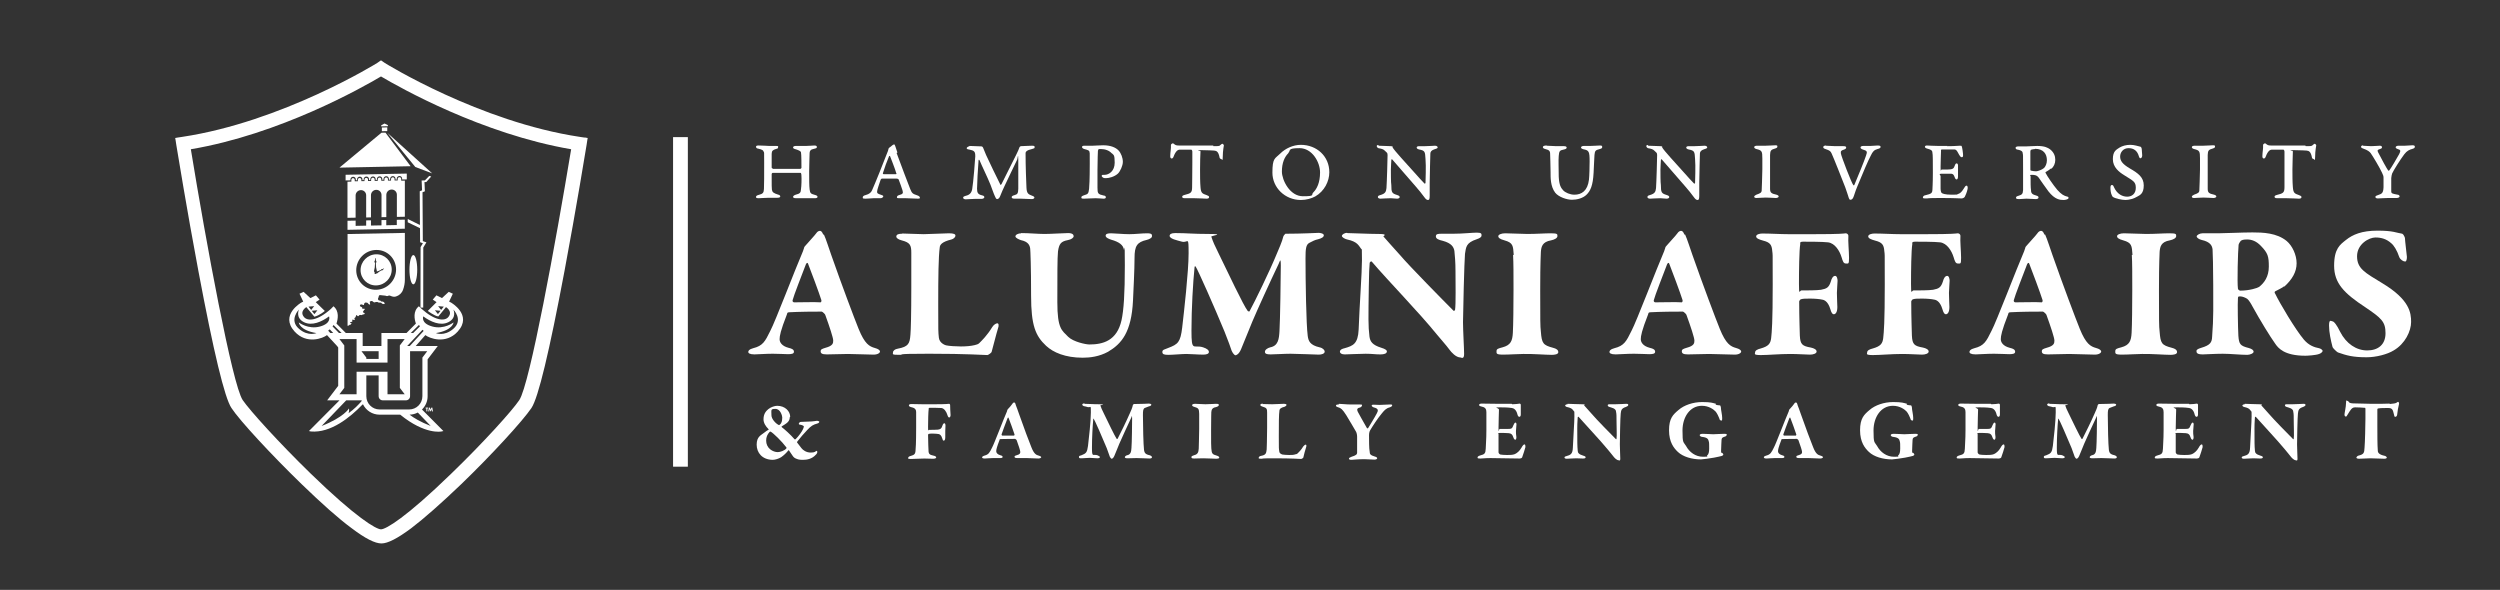 <svg xmlns="http://www.w3.org/2000/svg" id="Layer_17" data-name="Layer 17" viewBox="0 0 1133.32 267.39"><rect x="0" y="0" width="1133.32" height="267.39" fill="#333333" stroke="none"/><defs><style>      .cls-1 {        fill: #fff;      }    </style></defs><g><path class="cls-1" d="M264.92,62.36l-2-.3c-45.4-6.8-88.2-33.3-88.6-33.6l-1-.7-.6-.4-.6.4-1,.7c-.4.3-43.3,26.8-88.6,33.6l-2,.3-1.1.2.2,1.1.3,2c.5,2.9,4.8,29.5,10,57.1,6.9,36.7,11.9,57.6,15,62.2,3.8,5.8,18.1,21.2,31.8,34.5,9.1,8.8,16.7,15.6,22.7,20,6.2,4.7,10.6,6.9,13.5,6.9s7.3-2.3,13.5-6.9c5.9-4.5,13.5-11.2,22.7-20,13.7-13.2,27.9-28.7,31.8-34.5,3.1-4.6,8.1-25.5,15-62.2,5.3-28.2,9.8-55.9,10-57.1l.3-2,.2-1.1-1.1-.2h-.4,0ZM258.92,67.66c-7,42.3-18.8,106.7-23.5,113.7-3.2,4.8-16.4,19.4-30.9,33.4-20.5,19.9-29.6,25.2-31.8,25.2s-11.3-5.3-31.8-25.2c-14.5-14.1-27.7-28.7-30.9-33.4-4.7-7-16.6-71.4-23.5-113.7,40.3-6.8,77.6-27.9,86.2-33,8.6,5.1,45.9,26.1,86.2,33h0Z"></path><rect class="cls-1" x="305.12" y="62.16" width="6.7" height="149.4"></rect><g><path class="cls-1" d="M350.42,76.56h12.4c.1,0,.5-.3.5-.5,0-1,0-6.1-.2-6.9,0-.7-1.3-1.1-2.1-1.4-1.3-.3-1.5-.6-1.5-.9s.3-.7,1.2-.7h4.6c1.4,0,3.1-.2,3.9-.2s1.1.3,1.1.7-.3.6-1.3.8c-1.6.3-1.9.9-2,1.8,0,1.4-.2,4.9-.2,8.5s0,6.6.2,8.1c.2,1.9.7,2,2.4,2.5.9.2,1.2.6,1.2.9s-.4.6-1.1.6h-8.6c-1.1,0-1.4-.3-1.4-.6s.3-.7,1.2-1c2-.5,2.3-.9,2.4-2.6.2-1.2.3-4.4.2-5.9,0-1.4-.4-1.4-.4-1.4h-12.6c-.3,0-.5.4-.5.5,0,5.2,0,6.5.1,7.1.2,1.2.7,1.6,2.9,2.3.5,0,.9.5.9.8s-.3.6-1.3.6h-3.9c-1.7,0-3.5.2-4.6.2s-1.2-.2-1.2-.6.4-.7,1.2-.9c2-.5,2.3-1,2.4-2.7s.1-6.5.1-12,0-4.3-.2-4.8c-.2-.7-.5-1-2.6-1.5-.4,0-.9-.3-.9-.8s.5-.6,1.2-.6c2.2,0,3.6.2,4.7.2h3.1c1.4,0,1,.2,1,.7s-.5.6-1,.7c-1.3.4-1.9.8-1.9,2.2v6.2c0,.2.3.5.6.5h0v.1Z"></path><path class="cls-1" d="M406.42,69.26c2,5.6,5.3,14,6.2,16.4.8,2,1.1,2.2,3.2,2.9.9.3,1.2.7,1.2,1.1s-.4.4-.9.4c-2.1,0-3.5-.2-5.4-.2h-3c-1.3,0-1.1-.2-1.1-.5s.2-.7.9-.9c1.8-.5,2-.8,1.6-2.2-.3-1.1-1.3-3.7-1.7-4.8,0-.2-.5-.5-1-.5h-6.6c-.2,0-.5.3-.6.5-.5,1.6-1.6,4.5-1.6,5.3s0,1,1.9,1.6c.5.2.9.3.9.6s-.4.9-1.3.9h-3.2c-1.1,0-2,.2-3.5.2s-1.3-.2-1.3-.6.3-.8,1.2-1c1.9-.5,2.6-1.3,3-2.2,1.2-2.6,5.3-12.8,7.2-17.8.1-.3.2-.8.3-1.1,0,0,.2-.4.3-.4.4-.3,1-.7,1.4-1.1.2-.2.7-.4.8-.4.4,0,.6,1.1,1.5,3.7l-.4.2h0v-.1ZM406.32,78.56c-.5-1.9-2.6-7.1-2.8-7.7-.1-.3-.4-.2-.5,0-.9,2.1-2,5.1-2.8,7.7,0,.2,0,.3.3.4h5.7c.1,0,.2-.2.2-.4h-.1Z"></path><path class="cls-1" d="M439.52,66.16c1,0,5.1.2,5.4.2s.6.3.7.5c.2.6.6,1.5,1.4,3.4.9,2,5.4,11.4,6.5,13.5,0,.2.3,0,.5-.3.3-.5,5.8-11.5,6.7-13.4.8-1.7,1.2-2.5,1.4-3.2,0-.2.5-.6.7-.6.7,0,3.8-.2,5-.2s1.2.2,1.2.7-.2.5-1.2.8c-2.3.5-2.9,1.2-2.9,1.9,0,6.3.3,12.9.4,15.5.1,2.8.9,3.1,2.4,3.7.9.3,1.2.6,1.2.9s-.4.7-1.1.7-4.1-.2-5.2-.2h-2.8c-.9,0-1.2-.3-1.2-.7s.5-.7,1.3-.9c1.4-.4,1.6-.8,1.7-2.9v-13.2c0-3.7-.4,0-.5,0-.8,1.5-5,10.5-5.6,11.7-.5,1-1.7,3.7-2.1,4.8-.3.9-.9,1.4-1.4,1.4s-.7-.7-1-1.3c-.5-1-1.6-4.2-2-5.2-1.4-3.5-3.9-8.5-5-11.2,0,0-.3-.3-.4,0-.3,3.4-.7,11.1-.7,13s.5,2.6,2.3,3c.9.2,1,.5,1,.9s-.7.7-1.2.7h-3c-1.1,0-3.7.2-4.2.2s-1.2-.2-1.2-.7.3-.6,1.2-.9c1.8-.4,2.6-1.4,2.9-3,.5-2.7,1.4-14,1.4-14.9,0-2.2-.4-2.6-2.9-3.1-.6,0-1-.3-1-.6s.7-.8,1.1-.8l.2-.2h0Z"></path><path class="cls-1" d="M504.02,69.56c-1.1-1.3-3-2-5-2s-.9,0-1,.3c-.1,0-.3.3-.3.5,0,.8-.2,3.4-.2,8.7v8c0,2.7.2,3,2.9,3.6.5,0,.9.3.9.8s-.6.6-1,.6c-1.2,0-2-.2-3.6-.2s-4,.2-5.3.2-1.2-.2-1.2-.6.3-.6,1.1-.9c2.1-.6,2.1-.9,2.4-3,.1-.9.3-4.3.3-11.2s0-4.4-.1-5.3c0-.9-.9-1.1-2.4-1.5-.6-.2-1-.5-1-.9s.3-.6,1-.6h3.8c1.3,0,2.9-.2,4.8-.2,3.4,0,5.7,1,7,2.4,1.1,1.2,1.9,3.3,1.9,5.1s-1.2,4.3-2.2,5.3c-1.6,1.5-4.1,2.1-5.4,2.1s-.9,0-1.4-.3c-.2,0-.6-.5-.6-.7,0-.3.3-.5.4-.5h.9c2,0,4.6-1.7,4.6-5.5s-.5-3.4-1.3-4.3h0v.1Z"></path><path class="cls-1" d="M550.02,66.26c2.2,0,2.9,0,3.2-.5.4-.3.7-.6.9-.6s.7.5.7.7-.5,2.5-.5,5.1-.4,1.1-.8,1.1-.7-.5-.7-.9c-.5-2.4-1.3-2.8-2.4-2.9-.6,0-2.4-.2-5.7-.2s-.5.3-.5.5c-.1,1-.2,5.7-.2,8.2s0,5.9.2,8.1c.2,2.8.9,2.9,2.8,3.6.7.3,1.1.4,1.1.9s-.4.7-1.2.7-3.2-.2-5.5-.2h-4.3c-1,0-1.2-.3-1.2-.7s.4-.6,1.1-.8c2.7-.7,3.4-.9,3.4-3.5s.1-4.8.1-11v-5.1c0-.5-.3-.9-.4-.9h-5.5c-.5,0-1.6.5-2.5,2.9-.2.7-.6,1.1-.9,1.1-.6,0-.8-.5-.7-1.5,0-1.2.4-2.9.3-4.7,0-.3.7-.7.8-.7s.3,0,.6.3c.6.5,1,.7,2.1.7h15.7v.2h0v.1Z"></path><path class="cls-1" d="M602.62,78.06c0,4.1-2.2,8.6-6.4,11-1.7.9-4,1.6-6.5,1.6-7.2,0-12.9-5.6-12.9-12.4s1.2-6.3,3.5-8.6c2.4-2.4,5.9-4,9.4-4,7.2,0,12.9,5.2,12.9,12.4h0ZM584.02,69.46c-1.7,1.7-2.9,4.4-2.9,8.3s3.6,11.2,9.5,11.2,3.5-.6,4.8-1.8c1.5-1.5,3-4.3,3-9s-3.6-11-9.3-11-3.9,1.1-5.1,2.2h0v.1Z"></path><path class="cls-1" d="M624.82,66.06c1.5,0,4.5.2,5.7.2s.7.5.8.6c.4.7,1.9,2.5,3.7,4.5,2.1,2.2,9.3,10.5,10.8,11.9,0,0,.3,0,.4-.3,0-.8.3-7.8,0-10.9-.2-3.3-.2-3.8-2.9-4.3-.9-.2-1.1-.6-1.1-.9s.3-.6,1.2-.6h2.7c1.6,0,3.6-.2,4.4-.2s1.2.4,1.2.7,0,.5-1.4.9c-1.3.4-1.9,1.1-1.9,1.9,0,1.2-.3,9.4-.3,13.2v6c0,1.7-.3,1.9-.8,1.9s-1-.4-1.5-1.1c-1-1.4-3-3.9-4.1-5.1-1.5-1.7-8.9-10.3-10.6-12.2-.2-.2-.4,0-.4.4,0,.9-.2,2.5-.2,4.2s0,6,.2,7c0,3.4.3,3.8,2.5,4.5.9.3,1.3.5,1.3,1s-.7.7-1.2.7c-1.1,0-1.9-.2-2.8-.2-1.8,0-4.2.2-4.7.2s-1.2-.2-1.2-.7.3-.7,1-.9c2.5-.7,2.7-1.6,2.9-3.2.2-2.6.5-13.7.5-14.9s-.3-1.1-1.3-2.1c-.5-.6-1.7-.9-2.4-1-.6,0-1.2-.5-1.2-1s.3-.5.8-.5v.3h-.1Z"></path><path class="cls-1" d="M701.22,66.06c1.2,0,3.1.2,4.3.2h3.5c.9,0,1.2.3,1.2.7s-.6.7-1.2.8c-2,.4-2.2.7-2.4,2.9-.2,2.1,0,5.8,0,9.5.2,3.8,1,5,2,6.1s3.2,2,5.1,2c3.3,0,6-1.8,6.6-6.8.2-1.7.3-6,.3-8.3,0-4.5-.3-5-2.8-5.5-.8-.2-1.1-.5-1.1-.8s.4-.7,1.2-.7h2.9c1.5,0,3.6-.2,4.5-.2s1,.2,1,.7-.3.7-1.1.9c-2,.5-2.2.8-2.4,2.7,0,.5-.3,5.1-.4,8.1-.3,5.7-1.4,8.2-3.3,10-1.6,1.5-4.2,2.2-6.5,2.2s-6-1.2-7.6-3.2c-2.2-2.9-2.1-6.9-2.1-9.3,0-3.7-.2-6.7-.2-8.3s-.8-1.8-2.2-2.2c-.8-.2-1.1-.5-1.1-.9s.6-.7,1.6-.7h.2v.1Z"></path><path class="cls-1" d="M747.02,66.06c1.5,0,4.5.2,5.7.2s.7.5.8.6c.4.7,1.9,2.5,3.7,4.5,2.1,2.2,9.3,10.5,10.8,11.9,0,0,.3,0,.4-.3,0-.8.3-7.8,0-10.9-.2-3.3-.2-3.8-2.9-4.3-.9-.2-1.1-.6-1.1-.9s.3-.6,1.2-.6h2.7c1.6,0,3.6-.2,4.4-.2s1.2.4,1.2.7,0,.5-1.4.9c-1.3.4-1.9,1.1-1.9,1.9,0,1.2-.3,9.4-.3,13.2v6c0,1.7-.3,1.9-.8,1.9s-1-.4-1.5-1.1c-1-1.4-3-3.9-4.1-5.1-1.5-1.7-8.9-10.3-10.6-12.2-.2-.2-.4,0-.4.4,0,.9-.2,2.5-.2,4.2s0,6,.2,7c0,3.4.3,3.8,2.5,4.5.9.3,1.3.5,1.3,1s-.7.7-1.2.7c-1.1,0-1.9-.2-2.8-.2-1.8,0-4.2.2-4.7.2s-1.2-.2-1.2-.7.3-.7,1-.9c2.5-.7,2.7-1.6,2.9-3.2.2-2.6.5-13.7.5-14.9s-.3-1.1-1.3-2.1c-.5-.6-1.7-.9-2.4-1-.6,0-1.2-.5-1.2-1s.3-.5.8-.5v.3h-.1Z"></path><path class="cls-1" d="M798.92,71.86c0-3.3-.2-3.7-2.7-4.3-.7-.2-1-.5-1-.9s.7-.6,1.2-.6h3.9c1.7,0,3.4-.2,4.5-.2s.9.3.9.7-.5.6-.8.7c-2.2.6-2.4,1-2.5,3v15.3c0,1.8.6,2.2,2.9,2.7.7.2,1,.5,1,.8,0,.5-.8.7-1.3.7s-3.2-.2-4.5-.2-3.6.2-4.3.2-1-.3-1-.6.5-.7,1-.9c2-.7,2.3-1,2.4-1.8,0-.8.3-6.5.3-9.7v-5.3.3h0v.1Z"></path><path class="cls-1" d="M827.72,66.06c1.3,0,2.8.2,4.3.2h3.7c1.1,0,1.2.3,1.2.7s-.5.7-1.1.9c-1,.3-1.5.6-1.3,1.7.2,1.4,4.8,13.3,5.6,14.3.2.2.3.3.5,0,1.5-3.6,4.5-10.8,5.3-13.3.7-1.9.5-2.2-1.5-2.8-.7-.2-1-.6-1-.9,0-.5.6-.7,1.3-.7h3.1c1.4,0,2.2-.2,3.4-.2s1.3.3,1.3.7-.5.7-1.4.9c-1.5.4-2.2,1.2-3,2.9-1.2,2.2-3.7,8.1-6.2,14.2-.9,2.1-1.5,4.4-1.8,4.9-.2.5-.7,1-1.2,1s-.6-.3-.8-.8c-.2-.6-.9-2.9-1.6-4.8-.8-2.1-5.5-14-6.2-15.4-.5-1-.7-1.3-2.8-2-.7-.2-1-.5-1-.9s.6-.7,1.2-.7h0v.1Z"></path><path class="cls-1" d="M882.92,66.26c3.4,0,4.6-.2,5.5-.2s.7,0,.9.3c.2.4.6,3.1.6,4s-.3.9-.7.9-.8-.5-1.7-2.2c-.5-1.1-1.2-1.3-1.4-1.3h-5.8c-.6,0-.4.5-.4.7,0,1.1-.2,4.6-.2,7.3s.2,1.1.5,1.1h2.5c2.6,0,3-.5,3.4-1.7.3-.8.5-1.1.9-1.1s.7.5.6,1.5v4.5c0,1-.4,1.3-.6,1.3s-.7-.2-.9-1c-.4-1.1-.7-1.5-1.5-1.6h-4.4c-1.7,0-.5.7-.5,1v5.7c0,1.1.3,1.9.5,2,.3.3,1.5.8,4.5.8s2.1,0,2.9-.3c1-.3,1.7-1,2.5-2.3.6-1,.9-1.5,1.4-1.5s.6,1,.4,1.7c-.2,1.1-1,3-1.2,3.3-.2.5-1.1.8-1.3.8-1.6,0-2.7-.2-9.7-.2s-5,.2-6.6.2-1.4-.2-1.4-.5c0-.5.5-.9,1.3-1,2.5-.6,2.9-.9,3-2.4,0-1,.2-2.4.2-7.7s0-8.4-.2-9.1c0-1.2-.9-1.5-2.4-1.9-.7-.2-1-.5-1-.8,0-.5.5-.6,1-.6s2.6.2,5.2.2h4v.2h.1v-.1Z"></path><path class="cls-1" d="M929.82,76.36c-.3.3-2,1.4-2.4,1.6-.2,0-.2.4,0,.6.5,1.1,3.4,5.4,5.2,7.5,1.9,2.1,3,2.7,4.6,3.1.4,0,.5.3.5.6,0,.7-1.8.9-2.2.9-1.7,0-4-.2-6.9-3.9-1.4-1.8-3.6-5.1-4.4-6.2-.9-1.2-1.9-1.3-3.2-1.3s-.5.3-.5.6c0,3.1,0,5.1.2,6.4,0,1.4.6,1.9,2.4,2.4.7.2,1,.4,1,.9s-.7.7-1.2.7c-1,0-3-.2-4.3-.2s-1.9.2-3.3.2-1.4-.3-1.4-.7.4-.6,1.1-.8c1.5-.5,2-.7,2.1-2.6v-9.6c0-6.9,0-6.3-.2-7.2,0-.8-.7-1.2-2.1-1.5-.7,0-1.1-.4-1.1-.8,0-.6.7-.7,1.5-.7h3.4c1.5,0,3.1-.2,4.9-.2,3.4,0,4.8.8,5.8,1.5,1.8,1.4,2.4,3.1,2.4,4.8s-.7,3.1-1.8,4.1v-.2h-.1ZM922.52,67.56c-.5,0-1.4.2-1.7.3-.2,0-.4.4-.4.8v8.2c0,.2,0,.4.3.5.9.2,1.6.3,2.3.3s2.7-.7,3.6-1.5c.6-.6,1.3-1.9,1.3-3.5,0-2.8-1.5-5.2-5.4-5.2h0v.1Z"></path><path class="cls-1" d="M970.42,66.56c.2,0,.5.7.5,1.1s.2,2.2.2,2.8-.3,1.3-.8,1.3-.5-.6-.7-.9c-.7-2.5-2.3-3.7-4.7-3.7s-3.8,1.9-3.8,3.8,1,3.4,4.4,5.4c3.8,2.2,6.3,4,6.3,7.7s-1.7,4.4-3,5.1c-1.4.9-3.7,1.5-5.3,1.5s-4.8-.7-5.7-1.4c-.2-.2-.3-.3-.5-.8-.5-1-.6-2.5-.6-3.4s.3-1.2.7-1.2.7.4.9,1c1.5,3.3,4,4.3,6,4.3s3.9-1.2,3.9-4-1.1-3.1-5.2-5.7c-2.3-1.4-5.2-3.6-5.2-7.3s1.6-4.3,3.1-5.3c1.2-.7,2.9-1.2,4.8-1.2s3.4.6,4.8.9h-.1Z"></path><path class="cls-1" d="M997.32,71.86c0-3.3-.2-3.7-2.7-4.3-.7-.2-1-.5-1-.9s.7-.6,1.2-.6h3.9c1.7,0,3.4-.2,4.5-.2s.9.3.9.7-.5.6-.8.7c-2.2.6-2.4,1-2.5,3v15.3c0,1.8.6,2.2,2.9,2.7.7.2,1,.5,1,.8,0,.5-.8.7-1.3.7s-3.2-.2-4.5-.2-3.6.2-4.3.2-1-.3-1-.6.5-.7,1-.9c2-.7,2.3-1,2.4-1.8,0-.8.3-6.5.3-9.7v-5.3.3h0v.1Z"></path><path class="cls-1" d="M1045.22,66.26c2.2,0,2.9,0,3.2-.5.4-.3.7-.6.9-.6s.7.5.7.7-.5,2.5-.5,5.1-.4,1.1-.8,1.1-.7-.5-.7-.9c-.5-2.4-1.3-2.8-2.4-2.9-.6,0-2.4-.2-5.7-.2s-.5.3-.5.5c0,1-.2,5.7-.2,8.2s0,5.9.2,8.1c.2,2.8.9,2.9,2.8,3.6.7.3,1.1.4,1.1.9s-.4.7-1.2.7-3.2-.2-5.5-.2h-4.3c-1,0-1.2-.3-1.2-.7s.4-.6,1.1-.8c2.7-.7,3.4-.9,3.4-3.5v-16.1c0-.5-.3-.9-.4-.9h-5.5c-.5,0-1.6.5-2.5,2.9-.2.7-.6,1.1-.9,1.1-.6,0-.8-.5-.7-1.5,0-1.2.4-2.9.3-4.7,0-.3.7-.7.8-.7s.3,0,.6.3c.6.5,1,.7,2.1.7h15.7v.2h.1v.1Z"></path><path class="cls-1" d="M1071.02,66.06c.8,0,2.7.2,3.9.2s3.3-.2,3.9-.2,1,.2,1,.7-.3.6-1.2.9c-1,.3-.9.7-.5,1.5,1.3,2.6,4.1,7.7,4.5,8.1.2.2.3.2.5,0,.3-.2,3.9-6.2,4.5-7.4.7-1.5.8-1.9-.7-2.3-.6-.2-.9-.5-.9-.8s.4-.7,1.3-.7h2.9c1.1,0,2.4-.2,3.4-.2s1.1.3,1.1.7-.3.7-1,.9c-1.5.4-2.6.9-3.8,2.5-1.7,2.2-5,7.5-5.5,8.7-.2.5-.3,1.3-.4,2.1v5.8c0,1.2.3,1.2,2.9,1.7.6,0,.9.5.9.8s-.5.7-1.3.7h-3.9c-1.5,0-4,.2-4.7.2s-1.1-.3-1.1-.7.7-.7,1.4-.9c1.5-.5,2.2-.8,2.3-3.5v-4.3c0-.8-.2-1.2-.7-2.3-1-2.2-4.1-7.4-5.1-8.8-.5-.7-1.4-1.4-3.4-2.1-.9-.3-1-.6-1-.8,0-.5.6-.7,1.1-.7l-.4.2h0Z"></path><path class="cls-1" d="M373.52,106.36c.9,1.9,2.4,6.7,3.3,9.2,4.8,13.7,10.5,28.8,12.4,33.5,2.8,6.9,4.9,8,7.4,8.7,1.5.4,2.3,1,2.3,1.6s-1,1.4-2.9,1.4-9.4-.3-11.6-.3-7.4.2-9.6.2-2.8-.5-2.8-1.4.6-1.1,2.2-1.6c3.4-.9,3.5-2.1,3.5-3.3s-1.6-6.1-3.6-11.6c0-.3-1.3-1.5-1.6-1.5-11.3,0-13.8.3-14.8.3s-.8.6-1,1c-2.9,7.4-3.3,9.8-3.3,11.2s1,3.1,4,3.9c1.8.4,2.5.9,2.5,1.8s-1,1.1-2.7,1.1-3.7-.2-6.9-.2-7,.3-8.3.3c-2.2,0-2.8-.6-2.8-1.1s.3-1.2,2.2-1.7c4.4-1.1,5.4-3,7.8-7.9,2.2-4.1,11.3-28,14.8-36.1,0,0,.4-1.1.5-1.5,0-.3.3-.7.7-1.1,1-1.2,4.2-4.6,4.8-5.5.5-.8,1.2-1.1,1.6-1.1s.9,0,1.6,1.7h.3ZM372.42,136.26c-1.2-3.8-4.7-13.1-6.1-16.7-.2-.7-.8-.3-1,.3-1.6,4.2-5.6,14.4-6,16.2-.2.6.3,1,.7,1,3.3,0,9.3-.2,12,0,0,0,.5-.3.3-.8h.1Z"></path><path class="cls-1" d="M409.02,105.86c2.3,0,7.2.3,9.7.3s9.4-.4,11.5-.4,2.9.4,2.9,1c0,1-1.1,1.6-1.8,1.8-4.5,1.1-5.2,2.5-5.3,3.5-.6,4.5-.7,13.3-.7,26s0,12.1.3,15.1c.3,2.5,3.1,3.4,3.3,3.4,1.3.3,4.4.5,6.7.5s4.6-.2,6.2-.6c.8-.2,1.7-.4,2.2-1,1.1-1.1,3.5-3.4,5.8-7.2.6-1,1.7-1.7,2.3-1.7s.8,1,.3,2.3c-.8,2.5-2.3,8.7-2.9,10.7,0,.3-1.5,1.4-1.9,1.4-1.5,0-9.1-.6-26.5-.6s-10.2.5-13.6.5-2.7-.3-2.7-1.1.9-1.5,2.2-1.7c4.8-.9,5.4-2.3,5.7-6.3.2-2.2.4-9.1.4-21.4v-15.7c0-3.5-.5-4.7-4.4-5.7-1.6-.4-2.4-1.1-2.4-1.7,0-1,1.1-1.3,2.6-1.3h0l.1-.1Z"></path><path class="cls-1" d="M462.92,105.66c3.6,0,7.5.4,10.6.4s8.8-.4,10.7-.4,2.5.7,2.5,1.4-1,1.5-2.7,1.8c-3.1.6-3.9,1.7-4.4,5.1-.3,2.9-.3,10.8-.3,23s2.1,12.8,4.9,15.7c2.3,2.3,8,3.5,9.6,3.5,6.1,0,12.5-1.6,14.6-11,1-4.6,1.5-11.9,1.5-24.9s-.3-6.1-.4-7c-.3-2.2-2.2-3.6-5.8-4.6-.9-.3-2.5-.9-2.5-1.8s1-1.1,2.5-1.1,5.4.4,8.2.4,5.7-.4,8.1-.4,2.2.7,2.2,1.4-1.2,1.3-2.4,1.6c-4.4,1-5.5,2.8-5.5,8.1s-.5,14.9-.7,19.4c-.7,14.4-5.2,19.6-11.3,23.2-4,2.2-8.2,2.7-11.5,2.7-7.9,0-13.4-2.4-16.6-5.4-4.8-4.5-6.8-9.2-6.8-22.7s-.3-20.2-.4-21.3c-.2-1.6-.9-3.2-4.2-3.9-.9-.3-2.5-1-2.5-1.7s1.1-1.4,2.7-1.4h-.1v-.1Z"></path><path class="cls-1" d="M532.92,105.66c5.3,0,7.5.4,15.2.4s.9.8,1,1.2c.7,2.2,1.6,4.2,3.4,7.8,4,8.2,11.2,23.5,13.1,25.9.2.2.7.3.8.2,2.5-4.6,9.1-18.1,12.5-26.4.6-1.4,2.4-5.5,2.8-7.4,0-.4.9-1.4,1-1.4,7.5,0,14.4-.4,15.1-.4s2.3.3,2.3,1.1-1,1.4-2.6,1.8c-1.4.3-2.4.8-3.9,1.6-1.6.8-1.8,2.7-1.8,7.1,0,9.9.3,29.9,1,35.1.3,2.3,1,4.2,5.4,5.2,1.5.3,2.3,1.3,2.3,1.9,0,1-1.4,1.4-2.7,1.4s-9.8-.4-12.8-.4-7.1.3-9,.3-2.6-.3-2.6-1.2,1.2-1.7,2.4-2c3.6-.7,4-3.7,4.2-7.4.3-4.4.6-25.4.6-29.7s-.6-1.4-1-.7c-3.6,7.5-9.8,21.1-11.9,26.1-2.2,5.3-4,9.9-5.1,12.5-1,2.4-2.2,2.8-2.6,2.8s-1.3-1.1-1.7-2.1c-.3-1-1.6-4.6-3.2-8.6-4.5-10.9-12.2-28.3-13.1-29.5-.3-.4-.5,0-.5.3-.7,6.8-1.4,18.7-1.4,28.7s.9,6.2,5.3,7.6c1.8.6,2.6,1.3,2.6,2.1s-1,1.2-2.5,1.2c-2.6,0-5.7-.3-7.7-.3s-6.2.4-8.1.4-2.8-.2-2.8-1.3,1-1.1,2.6-1.8c4.5-1.7,5.6-2.6,6.4-9.3.8-6.9,2.9-25.3,2.9-33.6s-.2-4.6-3-5.3c-1.4-.3-2.4-.7-3.5-1-.6-.2-2.1-.8-2.1-1.6s.7-1.3,2.5-1.3h.2Z"></path><path class="cls-1" d="M610.72,105.66c1.9,0,9.9.4,14.4.4s1.8,1,2,1.1c1.3,1.6,3.8,4.2,7.4,8.3,4.5,5.3,20.4,21.4,24.4,25.4.3.3.7-.3.7-.4.4-2.4.2-12.5.2-17.2s-.3-7.4-.5-9.5c-.3-1.7-1.2-3.5-5.3-4.6-1.8-.4-3.1-.9-3.1-2s.9-1.2,2.6-1.2h5.2c4.6,0,8.6-.5,10.8-.5s2.1.6,2.1,1.3-.7,1.2-2.2,1.7c-4.9,1.6-4.8,3.6-5.3,6.6-.3,3-.9,27.3-.9,31s.5,11.8.5,14.4-1.3,1.6-1.6,1.6c-2.1,0-4.2-2.4-5-3.5-1.7-2.3-3.5-4.2-5.8-7-8.1-10-21.8-24-29.4-32.9-.4-.5-1,.3-1,.5-.2,2.3-.3,4.2-.4,11-.2,14.1-.3,17.5.3,22.4.3,2.2,1.2,3.8,5.4,5.1,1.7.5,2.5,1.1,2.5,1.6,0,1-1.2,1.4-2.9,1.4-2.5,0-3.7-.3-6.7-.3s-8,.3-9.5.3-2.2-.6-2.2-1.2c0-1,1.2-1.4,2.1-1.6,3.9-1.1,6.1-2,6.4-8.5.4-11.1,1.5-25.7,1.5-31.4s0-4.8-.4-5.2c-1.1-1.4-1.6-3.2-6.3-4.2-1-.2-2.4-1-2.4-1.6s1.1-1.4,2.4-1.4h0v.1Z"></path><path class="cls-1" d="M686.22,115.56c-.3-4.2-.3-5.5-4.2-6.6-2.2-.6-2.8-1.2-2.8-1.9s1.4-1.3,3.1-1.3c2.7,0,7.3.3,10.1.3,4.2,0,7.7-.3,10.7-.3s2.9.4,2.9,1.3-1.4,1.6-2.9,1.9c-4,.7-4.4,2.9-4.6,5.2,0,1.7-.3,3.6-.3,17.4s0,16.3.3,18.8c.4,5.3,1,6.1,5.5,7.3,1.6.4,2.4,1,2.4,2s-1.8,1.2-2.9,1.2c-2.9,0-8.7-.5-13-.4-2.5,0-6,.3-9.2.3s-2.9-.6-2.9-1.6.8-1.2,2.7-1.7c3.8-1,4.5-3,4.7-6.6.2-3.5.3-12.3.3-19.6s0-12.1-.2-15.7h.3Z"></path><path class="cls-1" d="M763.92,106.36c.9,1.9,2.4,6.7,3.3,9.2,4.8,13.7,10.5,28.8,12.4,33.5,2.8,6.9,4.9,8,7.4,8.7,1.5.4,2.3,1,2.3,1.6s-1,1.4-2.9,1.4-9.4-.3-11.6-.3-7.4.2-9.6.2-2.8-.5-2.8-1.4.6-1.1,2.2-1.6c3.4-.9,3.5-2.1,3.5-3.3s-1.6-6.1-3.6-11.6c0-.3-1.3-1.5-1.6-1.5-11.3,0-13.8.3-14.8.3s-.8.6-1,1c-2.9,7.4-3.3,9.8-3.3,11.2s1,3.1,4,3.9c1.8.4,2.5.9,2.5,1.8s-1,1.1-2.7,1.1-3.7-.2-6.9-.2-7,.3-8.3.3c-2.2,0-2.8-.6-2.8-1.1s.3-1.2,2.2-1.7c4.4-1.1,5.4-3,7.8-7.9,2.2-4.1,11.3-28,14.8-36.1,0,0,.4-1.1.5-1.5,0-.3.3-.7.7-1.1,1-1.2,4.2-4.6,4.8-5.5.5-.8,1.2-1.1,1.6-1.1s.9,0,1.6,1.7h.3,0ZM762.82,136.26c-1.2-3.8-4.7-13.1-6.1-16.7-.2-.7-.8-.3-1,.3-1.6,4.2-5.6,14.4-6,16.2-.2.6.3,1,.7,1,3.3,0,9.3-.2,12,0,0,0,.5-.3.3-.8h.1Z"></path><path class="cls-1" d="M822.42,106.16c12.3,0,13.4-.3,14.3-.4.7,0,1.2.6,1.2,1.1-.2,2.5.3,7.2.3,10.1s-.3,2.5-1.4,2.5-1.4-.9-2-2.9c-.9-2.9-3-6.3-6.1-6.7-2.5-.3-9.5-.3-11.3-.3s-1.3.8-1.3,1c-.5,2.8-.6,12.4-.6,18.1s.3,3,1.1,3c2.2,0,7.1,0,8.9-.3,2.6-.5,3.6-1,4.5-3.9.3-1.3,1-2.4,1.9-2.4s1.1,1.6,1.1,2.2c0,1.1-.3,4-.3,5.5,0,2.5.2,5.4.2,6.4,0,2.7-1,3.3-1.6,3.3s-1.1-.6-1.6-2.4c-.9-3-2.4-4-3.5-4.2-1.3-.3-3.5-.5-5.6-.5s-3.2,0-4.2.3c-.3,0-.8.8-.8,1,0,7.6.3,14.5.3,15.5.2,4,1.1,4.7,5,5.4,1.4.3,2.6.9,2.6,1.8s-1.5,1.4-3,1.4-5.6-.3-8.9-.3c-4.9,0-10,.5-13.4.5s-2.6-.6-2.6-1.1c0-1,1-1.5,2.6-1.9,3.5-1,4.4-2.2,4.7-4.7.3-2.7.7-7.3.7-24.2s0-13-.2-15.2c-.2-2.9-1-4-4.2-4.8-1.8-.5-3.1-1-3.1-1.9s1.6-1.3,2.8-1.3c3.8,0,8,.3,11.8.3h11.7,0Z"></path><path class="cls-1" d="M873.22,106.16c12.3,0,13.4-.3,14.3-.4.7,0,1.2.6,1.2,1.1-.2,2.5.3,7.2.3,10.1s-.3,2.5-1.4,2.5-1.4-.9-2-2.9c-.9-2.9-3-6.3-6.1-6.7-2.5-.3-9.5-.3-11.3-.3s-1.3.8-1.3,1c-.5,2.8-.6,12.4-.6,18.1s.3,3,1.1,3c2.2,0,7.1,0,8.9-.3,2.6-.5,3.6-1,4.5-3.9.3-1.3,1-2.4,1.9-2.4s1.1,1.6,1.1,2.2c0,1.1-.3,4-.3,5.5,0,2.5.2,5.4.2,6.4,0,2.7-1,3.3-1.6,3.3s-1.1-.6-1.6-2.4c-.9-3-2.4-4-3.5-4.2-1.3-.3-3.5-.5-5.6-.5s-3.2,0-4.2.3c-.3,0-.8.8-.8,1,0,7.6.3,14.5.3,15.5.2,4,1.1,4.7,5,5.4,1.4.3,2.6.9,2.6,1.8s-1.5,1.4-3,1.4-5.6-.3-8.9-.3c-4.9,0-10,.5-13.4.5s-2.6-.6-2.6-1.1c0-1,1-1.5,2.6-1.9,3.5-1,4.4-2.2,4.7-4.7.3-2.7.7-7.3.7-24.2s0-13-.2-15.2c-.2-2.9-1-4-4.2-4.8-1.8-.5-3.1-1-3.1-1.9s1.6-1.3,2.8-1.3c3.8,0,8,.3,11.8.3h11.7,0Z"></path><path class="cls-1" d="M927.12,106.36c.9,1.9,2.4,6.7,3.3,9.2,4.8,13.7,10.5,28.8,12.4,33.5,2.8,6.9,4.9,8,7.4,8.7,1.5.4,2.3,1,2.3,1.6s-1,1.4-2.9,1.4-9.4-.3-11.6-.3-7.3.2-9.6.2-2.8-.5-2.8-1.4.6-1.1,2.2-1.6c3.4-.9,3.5-2.1,3.5-3.3s-1.6-6.1-3.6-11.6c0-.3-1.3-1.5-1.6-1.5-11.3,0-13.8.3-14.8.3s-.8.6-1,1c-2.9,7.4-3.3,9.8-3.3,11.2s1,3.1,4,3.9c1.8.4,2.5.9,2.5,1.8s-1,1.1-2.7,1.1-3.7-.2-6.9-.2-7,.3-8.3.3c-2.2,0-2.8-.6-2.8-1.1s.3-1.2,2.2-1.7c4.4-1.1,5.4-3,7.8-7.9,2.2-4.1,11.3-28,14.8-36.1,0,0,.4-1.1.5-1.5,0-.3.3-.7.7-1.1,1-1.2,4.2-4.6,4.8-5.5.5-.8,1.2-1.1,1.6-1.1s.9,0,1.6,1.7h.3,0ZM926.02,136.26c-1.2-3.8-4.7-13.1-6.1-16.7-.2-.7-.8-.3-1,.3-1.6,4.2-5.6,14.4-6,16.2-.2.6.3,1,.7,1,3.3,0,9.3-.2,12,0,0,0,.5-.3.3-.8h.1Z"></path><path class="cls-1" d="M966.72,115.56c-.3-4.2-.3-5.5-4.2-6.6-2.2-.6-2.8-1.2-2.8-1.9s1.4-1.3,3.1-1.3c2.7,0,7.3.3,10.1.3,4.2,0,7.7-.3,10.7-.3s2.9.4,2.9,1.3-1.4,1.6-2.9,1.9c-4,.7-4.4,2.9-4.6,5.2,0,1.7-.3,3.6-.3,17.4s0,16.3.3,18.8c.4,5.3.9,6.1,5.5,7.3,1.6.4,2.4,1,2.4,2s-1.8,1.2-2.9,1.2c-2.9,0-8.7-.5-13-.4-2.5,0-6,.3-9.2.3s-2.9-.6-2.9-1.6.8-1.2,2.7-1.7c3.8-1,4.5-3,4.7-6.6.2-3.5.3-12.3.3-19.6s0-12.1-.2-15.7h.3Z"></path><path class="cls-1" d="M1035.22,129.96c-.3.3-2.2,1.3-3.8,2.1-.4.2-.3.8,0,1.1,2,4.2,9.1,16.2,13,20.8,2.3,2.7,4.8,3.5,6.9,3.9.9.2,1.6.9,1.6,1.2,0,.5-.9,1.2-1.6,1.4-1.5.6-5.4.8-6.2.8-9.7,0-12.4-3.5-13.8-5.6-2.1-2.9-6.6-10.2-10.3-16.9-.5-1-1.6-2.8-2.3-3.3-.8-.5-2.1-1.1-3.2-1.1s-.9.3-1,.8c-.2,1.8,0,13.6.2,17.1.3,3.8.8,4.5,4.7,5.5,1.5.4,2.2,1,2.2,1.7s-1.6,1.4-2.9,1.4c-2.9,0-7.7-.5-11.1-.5s-8,.3-9,.3c-2.6,0-2.9-.7-2.9-1.5s1-1.1,2.2-1.5c4.1-1.2,4.8-2.5,4.9-5,.7-8.5.5-15,.5-23.3s-.2-14.4-.3-16.3c-.2-1.6-.9-3.4-5-4.3-1.2-.3-2.2-1-2.2-1.6s1.4-1.4,2.6-1.4h7.1c3.1,0,10.9-.4,15.6-.4s11,.2,15.5,3.9c2.5,2.1,4.5,6.2,4.5,10.1s-2,7.3-5.5,10.5h-.4v.1ZM1024.92,111.46c-2-2.1-4.1-2.9-6.2-2.9s-2.3.3-2.9.6c-.3.3-.9,1.3-1,1.8-.3,2.9-.7,17.2-.3,19.9,0,.4.7.9,1,.9,4.2,0,7.9-1.2,8.6-1.7,2.3-1.8,4.4-4.6,4.4-9.2s-.4-6.1-3.6-9.4h0Z"></path><path class="cls-1" d="M1089.12,106.06c.3,0,1,1.3,1.1,1.8,0,1,.9,8.3.9,8.6,0,1.3-.3,2.1-.8,2.1-.8,0-2.2-.8-2.7-2.1-.9-2.8-2.4-5.2-3.5-6.1-2.2-2-4.5-2.7-7.3-2.7s-8.3,2.9-8.3,8.5,3.5,7.4,11.4,12.2c12.5,7.5,13.1,13.5,13.1,17.6s-2.7,9.9-7.9,12.9c-2.9,1.8-8,3.1-12.3,3.1-6.2,0-9-.8-13-2.2-.6-.3-2.3-2-2.4-2.4-.8-3-1.6-6.7-1.6-9.8s1-1.9,1.5-1.9c.8,0,2.2,2,3.5,4.7,2.8,5.5,7.4,8.5,12.3,8.5s8.3-2.6,8.3-7.8-1.8-6.8-9.2-11.8c-9.6-6.3-14.1-10.9-14.1-18.8s2.8-9.6,5.4-11.7c3-2.4,7.1-4.2,14.3-4.2s8.5,1,11.2,1.4h0l.1.1Z"></path></g></g><g><path class="cls-1" d="M358.02,189.16c0,2.2-1.9,3-3.6,4.1-.1,0-.2.3,0,.4,1.2.9,4,3.4,5.8,5.5.1.1.3,0,.5-.1,1.4-1.4,2.8-3.4,3.2-4.3.2-.4.5-1.1.5-1.4s-.7-.7-2-.9c-.2,0-.3-.2-.3-.4s.4-.8.9-.8,4.1-.2,4.9-.2,2-.3,2.4-.3c.6,0,1.1.3,1.1.4,0,.3-.2.6-.8.8-2.1.6-2.8,1-4.7,3-1.2,1.2-3.4,3.8-4.4,5.1-.2.2-.2.4-.2.5.5.6,1.2,1.6,2,2.6.7.9,2.2,2,4.2,2s2-.5,2.7-.8c.1,0,.3.2.3.5s-.2.9-.7,1.3c-1.7,1.9-4,2.3-5.8,2.3s-2.2-.2-3-.5c-.6-.2-1.2-.6-1.6-1.2-.6-.9-1.4-2.1-1.7-2.5s-.4,0-.4,0c-.9,1.1-1.9,2.1-3.2,3-1.1.7-2.7,1.2-3.9,1.2-4.7-.1-7.2-3.2-7.2-6.9s2.1-4.3,3.4-5.4c.6-.5,1.6-1.2,1.9-1.3.2,0,.2-.3,0-.4-1.2-1.2-2.2-2.7-2.2-4.4,0-2.7,1.4-3.9,2.2-4.6,1.1-.9,2.9-1.5,4-1.5,3.6,0,5.9,2.5,5.9,5l-.2.2h0ZM356.42,203.36s.2-.3.1-.5c-2-2.7-6.1-6.7-7.2-7.2-.1,0-.3,0-.4.1-1.1,1.2-1.6,2.4-1.6,4s.7,3,1.8,3.9c1.1.9,2.4,1.3,3.5,1.3s3-.7,3.8-1.6h0ZM349.72,188.26c0,1.6,1.8,3.6,3.1,4.3.3.2.4.2.5.1.3-.2.7-.6.9-1.1.3-.5.4-1.6.4-2.3s-.8-3.9-3.1-3.9-1.8.5-1.8,2.9h0Z"></path><path class="cls-1" d="M423.82,183.26c5.5,0,6.1-.2,6.4-.2s.5.3.5.5c0,1.1.1,3.2.2,4.6,0,.5-.2,1.1-.6,1.1s-.6-.4-.9-1.3c-.4-1.3-1.4-2.9-2.7-3-1.1-.1-4.3-.1-5.1-.1s-.6.4-.6.4c-.2,1.3-.3,5.6-.3,8.2s.1,1.4.5,1.4c1,0,3.2,0,4-.1,1.2-.2,1.6-.5,2-1.8.2-.6.5-1.1.9-1.1s.5.7.5,1c0,.5-.1,1.8-.1,2.5v2.9c0,1.2-.4,1.5-.7,1.5s-.5-.3-.7-1.1c-.4-1.4-1.1-1.8-1.6-1.9-.6-.1-1.6-.2-2.5-.2s-1.4,0-1.9.1c-.2,0-.4.4-.4.4,0,3.4.2,6.6.2,7,0,1.8.5,2.1,2.3,2.5.6.1,1.2.4,1.2.8s-.7.6-1.4.6-2.5-.1-4-.1c-2.2,0-4.5.2-6.1.2s-1.2-.3-1.2-.5c0-.4.4-.7,1.2-.9,1.6-.4,2-1,2.1-2.1.1-1.2.3-3.3.3-10.9s0-5.9,0-6.9-.5-1.8-1.9-2.1c-.8-.2-1.4-.4-1.4-.9s.7-.6,1.2-.6c1.7,0,3.6.1,5.4.1h5.2Z"></path><path class="cls-1" d="M460.42,183.46c.4.9,1.1,3,1.5,4.1,2.2,6.2,4.7,13,5.6,15.1,1.2,3.1,2.2,3.6,3.4,3.9.7.2,1.1.5,1.1.7s-.4.6-1.3.6-4.3-.2-5.2-.2h-4.3c-1,0-1.3-.2-1.3-.6s.3-.5,1-.7c1.5-.4,1.6-.9,1.6-1.5s-.7-2.7-1.6-5.2c0-.2-.6-.7-.7-.7-5.1,0-6.3.1-6.7.1s-.4.3-.4.4c-1.3,3.4-1.5,4.4-1.5,5.1s.5,1.4,1.8,1.8c.8.2,1.1.4,1.1.8s-.5.5-1.2.5h-3.1c-1.4,0-3.2.2-3.8.2-1,0-1.2-.3-1.2-.5s.1-.5,1-.8c2-.5,2.4-1.4,3.5-3.6,1-1.8,5.1-12.7,6.7-16.3,0,0,.2-.5.2-.7s.2-.3.3-.5c.5-.5,1.9-2.1,2.1-2.5s.5-.5.7-.5.4,0,.7.8v.2h0ZM459.92,196.96c-.5-1.7-2.1-5.9-2.7-7.5,0-.3-.4-.2-.5.2-.7,1.9-2.5,6.5-2.7,7.3,0,.3.2.5.3.5h5.4s.2-.2.2-.4h0v-.1Z"></path><path class="cls-1" d="M491.52,183.06c2.4,0,3.4.2,6.9.2s.4.4.4.5c.3,1,.7,1.9,1.5,3.5,1.8,3.7,5.1,10.6,5.9,11.7,0,0,.3.1.4,0,1.1-2.1,4.1-8.2,5.7-11.9.3-.6,1.1-2.5,1.2-3.3,0-.2.4-.6.5-.6,3.4,0,6.5-.2,6.8-.2s1.1.1,1.1.5-.4.6-1.2.8c-.6.2-1.1.4-1.8.7-.7.4-.8,1.2-.8,3.2,0,4.5.2,13.5.5,15.9.2,1.1.5,1.9,2.5,2.3.7.2,1.1.6,1.1.9,0,.5-.6.6-1.2.6s-4.4-.2-5.8-.2-3.2.1-4.1.1-1.2-.2-1.2-.5.5-.8,1.1-.9c1.6-.3,1.8-1.7,1.9-3.3.2-2,.3-11.5.3-13.4s-.3-.6-.4-.3c-1.6,3.4-4.4,9.5-5.4,11.8-1,2.4-1.8,4.5-2.3,5.6s-1,1.2-1.2,1.2-.6-.5-.8-.9c-.2-.4-.7-2.1-1.4-3.9-2-4.9-5.5-12.8-5.9-13.3-.1-.2-.2,0-.2.1-.3,3.1-.6,8.4-.6,13s.4,2.8,2.4,3.4c.8.3,1.2.6,1.2.9s-.5.5-1.1.5c-1.2,0-2.6-.2-3.5-.2s-2.8.2-3.7.2-1.2,0-1.2-.6.4-.5,1.2-.8c2-.8,2.5-1.2,2.9-4.2.4-3.1,1.3-11.5,1.3-15.2s0-2.1-1.4-2.4c-.6-.2-1.1-.3-1.6-.4-.3,0-.9-.4-.9-.7s.3-.6,1.1-.6l-.2.2h0Z"></path><path class="cls-1" d="M543.62,187.56c-.1-1.9-.1-2.5-1.9-3-1-.3-1.3-.5-1.3-.9s.6-.6,1.4-.6c1.2,0,3.3.2,4.6.2,1.9,0,3.5-.2,4.8-.2s1.3.2,1.3.6-.6.7-1.3.9c-1.8.3-2,1.3-2.1,2.3,0,.8-.1,1.6-.1,7.9s0,7.3.1,8.5c.2,2.4.4,2.7,2.5,3.3.7.2,1.1.5,1.1.9s-.8.5-1.3.5c-1.3,0-3.9-.2-5.9-.2s-2.7.1-4.1.1-1.3-.3-1.3-.7.4-.5,1.2-.8c1.7-.4,2-1.4,2.1-3,0-1.6.2-5.5.2-8.9v-7.1.2h0Z"></path><path class="cls-1" d="M572.32,183.16c1.1,0,3.2.1,4.4.1s4.3-.2,5.2-.2,1.3.2,1.3.5-.5.7-.8.8c-2,.5-2.3,1.1-2.4,1.6-.3,2-.3,6-.3,11.8s0,5.5.2,6.8c0,1.1,1.4,1.5,1.5,1.5.6.1,2,.2,3,.2s2.1,0,2.8-.3c.4,0,.8-.2,1-.4.5-.5,1.6-1.5,2.6-3.2.3-.4.8-.8,1.1-.8s.4.5.2,1.1c-.4,1.1-1.1,3.9-1.3,4.8,0,.1-.7.6-.9.6-.7,0-4.1-.3-12-.3s-4.6.2-6.1.2-1.2-.2-1.2-.5.4-.7,1-.8c2.2-.4,2.4-1.1,2.6-2.9,0-1,.2-4.1.2-9.7v-7.1c0-1.6-.2-2.1-2-2.6-.7-.2-1.1-.5-1.1-.8s.5-.6,1.2-.6l-.2.2h0Z"></path><path class="cls-1" d="M606.82,183.06c1.1,0,3.6.3,5.4.3h4.1c1.5,0,1.1.2,1.1.5s-.4.7-.9.9c-1.3.2-1.5.9-1,1.9.5.9,2.5,4.6,4.2,7.5,0,.1.4,0,.5-.1.4-.7,3-4.8,4-6.8.6-1.1.7-2-1.2-2.5-.5-.1-1.2-.5-1.2-.9s.5-.4.9-.4c1,0,1.8.1,2.7.1s4.2-.2,4.8-.2.9,0,.9.4-.5.7-1.1.9c-1.8.5-2.5,1.4-3.8,3-1.6,1.9-4.1,5.7-5.2,7.6,0,0-.4.8-.4,2,0,2.2,0,6.2.3,7.5,0,1.1.3,1.6,2.3,2.2.8.2,1.1.5,1.1.8s-.5.6-1.2.6-3.9-.2-4.7-.2c-2.7,0-5.3.3-5.8.3s-1.1-.1-1.1-.5.4-.6,1.2-.9c2-.6,2.5-1.1,2.5-1.8v-7.3c0-1-.3-1.9-.4-2.1-.7-1.3-2.9-4.9-4.5-7.6-1.7-2.7-2.5-3.3-3.6-3.6-.7-.2-1.1-.4-1.1-.8s.6-.5,1.3-.5v-.3h-.1Z"></path><path class="cls-1" d="M685.52,183.26c1.3,0,2.9-.2,3.4-.3.2,0,.5.3.5.5v4.4c0,.8-.3,1.1-.7,1.1s-.7-.6-.8-1c-.5-2.2-1.7-2.9-2.5-3-.6-.1-1.8-.3-5.4-.3s-.4.2-.5,1.1c0,.9-.2,5.5-.2,8.3s.2.4.5.4h3.4c2.3,0,2.2-.2,2.9-1.8.3-.6.5-1.1.9-1.1s.5.7.4,1.2c0,1.1-.2,1.8-.2,2.6s0,1.7.2,2.8c0,.7-.2,1.2-.5,1.2s-.7-.5-.8-.9c-.5-1.6-1.1-2-2.3-2.1s-2.7-.1-3.9-.1-.6.5-.6.5v8.3c0,.3.4.9.9,1,.6.1,1.7.2,3,.2s2.5,0,3.5-.4c1.1-.5,2.2-1.5,3-2.9.6-1.1,1-1.5,1.4-1.5s.4.9.4,1.2-1.2,3.9-1.5,4.7c-.2.4-.9.5-1.1.5-.4,0-11.9-.2-13.2-.2-2.9,0-3.1.2-4.5.2s-1.4-.1-1.4-.5.5-.7,1.2-.9c2-.5,2.4-.9,2.5-3,0-1.6.3-3.8.3-8.6v-8c0-1.3-.4-2.2-2-2.5-.8-.2-1.3-.3-1.3-.8s.7-.6,1.2-.6c1.8,0,5.9.1,7.7.1h5.9l.2.2h0Z"></path><path class="cls-1" d="M710.72,183.06c.9,0,4.5.2,6.5.2s.8.4.9.5c.6.7,1.7,1.9,3.4,3.8,2,2.4,9.2,9.7,11,11.5.2.2.3-.1.3-.2.2-1.1,0-5.6,0-7.8s0-3.4-.2-4.3c0-.8-.5-1.6-2.4-2.1-.8-.2-1.4-.4-1.4-.9s.4-.5,1.2-.5h2.3c2.1,0,3.9-.2,4.9-.2s.9.3.9.6-.3.5-1,.8c-2.2.7-2.2,1.6-2.4,3s-.4,12.3-.4,14,.2,5.3.2,6.5-.6.7-.7.7c-.9,0-1.9-1.1-2.3-1.6-.8-1.1-1.6-1.9-2.6-3.2-3.7-4.5-9.8-10.9-13.3-14.9-.2-.2-.4.2-.4.2,0,1.1-.2,1.9-.2,5,0,6.4,0,7.9.2,10.1,0,1,.5,1.7,2.5,2.3.8.2,1.1.5,1.1.7,0,.5-.5.6-1.3.6s-1.7-.1-3-.1-3.6.2-4.3.2-1-.3-1-.5c0-.5.5-.6.9-.7,1.8-.5,2.8-.9,2.9-3.8.2-5,.7-11.6.7-14.2s0-2.1-.2-2.3c-.5-.6-.7-1.4-2.9-1.9-.4,0-1.1-.4-1.1-.7s.5-.6,1.1-.6v-.2h.1Z"></path><path class="cls-1" d="M777.72,183.46c.5.2,1.6.3,1.9.3s.4.4.5.9c0,1.2.6,3.3.6,4.9s-.3,1-.7,1-.5-.5-.7-1.1-.9-2-1.5-2.8c-.9-1-3.1-2.7-6.3-2.7-5.5,0-8.8,5.2-8.8,11.2s.4,5,1.6,7c1.5,2.8,4.3,4.9,7.7,4.9s1.2-.2,2-.7c.5-.4.8-1.4.8-3.1s0-2.7-.2-3.2c-.2-.9-.5-1.7-2.9-2-.6,0-1.2-.4-1.2-.8s.6-.6,1.4-.6c1.8,0,3.7.2,4.7.2s3.4-.2,5-.2,1.1.3,1.1.6-.4.6-.9.7c-1.4.4-1.3.9-1.4,1.5,0,.5-.2,3.2-.2,4.8s0,.6.7,1.2c0,.2.3.3.3.6s-.4.5-.6.6c-.7.2-2,.5-3.6.8s-5.2.8-5.9.8c-4.1,0-8.2-1.2-10.5-3.4-1.8-1.7-4-4.4-4-9.8s1.8-7.1,4.3-9.2c2.5-2.2,6.6-3.6,10.7-3.6s4.8.4,6.3.8l-.2.4h0Z"></path><path class="cls-1" d="M814.82,183.46c.4.9,1.1,3,1.5,4.1,2.2,6.2,4.7,13,5.6,15.1,1.2,3.1,2.2,3.6,3.4,3.9.7.2,1.1.5,1.1.7s-.4.6-1.3.6-4.3-.2-5.2-.2h-4.3c-1,0-1.3-.2-1.3-.6s.3-.5,1-.7c1.5-.4,1.6-.9,1.6-1.5s-.7-2.7-1.6-5.2c0-.2-.6-.7-.7-.7-5.1,0-6.3.1-6.7.1s-.4.3-.4.4c-1.3,3.4-1.5,4.4-1.5,5.1s.5,1.4,1.8,1.8c.8.2,1.1.4,1.1.8s-.5.5-1.2.5h-3.1c-1.4,0-3.2.2-3.8.2-1,0-1.2-.3-1.2-.5s0-.5,1-.8c2-.5,2.4-1.4,3.5-3.6,1-1.8,5.1-12.7,6.7-16.3,0,0,.2-.5.2-.7s.2-.3.3-.5c.5-.5,1.9-2.1,2.1-2.5.2-.4.5-.5.7-.5s.4,0,.7.8v.2h0ZM814.32,196.96c-.5-1.7-2.1-5.9-2.7-7.5,0-.3-.4-.2-.5.2-.7,1.9-2.5,6.5-2.7,7.3,0,.3.2.5.3.5h5.4s.2-.2.2-.4h0v-.1Z"></path><path class="cls-1" d="M864.32,183.46c.5.2,1.6.3,1.9.3s.4.4.5.9c0,1.2.6,3.3.6,4.9s-.3,1-.7,1-.5-.5-.7-1.1-.9-2-1.5-2.8c-.9-1-3.1-2.7-6.3-2.7-5.5,0-8.8,5.2-8.8,11.2s.4,5,1.6,7c1.5,2.8,4.3,4.9,7.7,4.9s1.2-.2,2-.7c.5-.4.8-1.4.8-3.1s0-2.7-.2-3.2c-.2-.9-.5-1.7-2.9-2-.6,0-1.2-.4-1.2-.8s.6-.6,1.4-.6c1.8,0,3.7.2,4.7.2s3.4-.2,5-.2,1.1.3,1.1.6-.4.6-.9.7c-1.4.4-1.3.9-1.4,1.5,0,.5-.2,3.2-.2,4.8s0,.6.7,1.2c0,.2.3.3.3.6s-.4.5-.6.6c-.7.2-2,.5-3.6.8s-5.2.8-5.9.8c-4.1,0-8.2-1.2-10.5-3.4-1.8-1.7-4-4.4-4-9.8s1.8-7.1,4.3-9.2c2.5-2.2,6.6-3.6,10.7-3.6s4.8.4,6.3.8l-.2.4h0Z"></path><path class="cls-1" d="M902.72,183.26c1.3,0,2.9-.2,3.4-.3.2,0,.5.3.5.5v4.4c0,.8-.3,1.1-.7,1.1s-.7-.6-.8-1c-.5-2.2-1.7-2.9-2.5-3-.6-.1-1.8-.3-5.4-.3s-.4.2-.5,1.1c0,.9-.2,5.5-.2,8.3s.2.4.5.4h3.4c2.3,0,2.2-.2,2.9-1.8.3-.6.5-1.1.9-1.1s.5.7.4,1.2c0,1.1-.2,1.8-.2,2.6s0,1.7.2,2.8c0,.7-.2,1.2-.5,1.2s-.7-.5-.8-.9c-.5-1.6-1.1-2-2.3-2.1s-2.7-.1-3.9-.1-.6.5-.6.5v8.3c0,.3.4.9.9,1,.6.1,1.7.2,3,.2s2.5,0,3.5-.4c1.1-.5,2.2-1.5,3-2.9.6-1.1,1-1.5,1.4-1.5s.4.9.4,1.2-1.2,3.9-1.5,4.7c-.2.4-.9.5-1.1.5-.4,0-11.9-.2-13.2-.2-2.9,0-3.1.2-4.5.2s-1.4-.1-1.4-.5.5-.7,1.2-.9c2-.5,2.4-.9,2.5-3,0-1.6.3-3.8.3-8.6v-8c0-1.3-.4-2.2-2-2.5-.8-.2-1.3-.3-1.3-.8s.7-.6,1.2-.6c1.8,0,5.9.1,7.7.1h5.9l.2.2h0Z"></path><path class="cls-1" d="M928.92,183.06c2.4,0,3.4.2,6.9.2s.4.4.4.5c.3,1,.7,1.9,1.5,3.5,1.8,3.7,5.1,10.6,5.9,11.7,0,0,.3.1.4,0,1.1-2.1,4.1-8.2,5.7-11.9.3-.6,1.1-2.5,1.2-3.3,0-.2.4-.6.5-.6,3.4,0,6.5-.2,6.8-.2s1.1.1,1.1.5-.4.6-1.2.8c-.6.2-1.1.4-1.8.7-.7.4-.8,1.2-.8,3.2,0,4.5.2,13.5.5,15.9.2,1.1.5,1.9,2.5,2.3.7.2,1.1.6,1.1.9,0,.5-.6.6-1.2.6s-4.4-.2-5.8-.2-3.2.1-4.1.1-1.2-.2-1.2-.5.5-.8,1.1-.9c1.6-.3,1.8-1.7,1.9-3.3.2-2,.3-11.5.3-13.4s-.3-.6-.4-.3c-1.6,3.4-4.4,9.5-5.4,11.8-1,2.4-1.8,4.5-2.3,5.6s-1,1.2-1.2,1.2-.6-.5-.8-.9-.7-2.1-1.4-3.9c-2-4.9-5.5-12.8-5.9-13.3,0-.2-.2,0-.2.1-.3,3.1-.6,8.4-.6,13s.4,2.8,2.4,3.4c.8.3,1.2.6,1.2.9s-.5.5-1.1.5c-1.2,0-2.6-.2-3.5-.2s-2.8.2-3.7.2-1.2,0-1.2-.6.4-.5,1.2-.8c2-.8,2.5-1.2,2.9-4.2.4-3.1,1.3-11.5,1.3-15.2s0-2.1-1.4-2.4c-.6-.2-1.1-.3-1.6-.4-.3,0-.9-.4-.9-.7s.3-.6,1.1-.6l-.2.2h0Z"></path><path class="cls-1" d="M992.52,183.26c1.3,0,2.9-.2,3.4-.3.2,0,.5.3.5.5v4.4c0,.8-.3,1.1-.7,1.1s-.7-.6-.8-1c-.5-2.2-1.7-2.9-2.5-3-.6-.1-1.8-.3-5.4-.3s-.4.2-.5,1.1c0,.9-.2,5.5-.2,8.3s.2.4.5.4h3.4c2.3,0,2.2-.2,2.9-1.8.3-.6.5-1.1.9-1.1s.5.7.4,1.2c0,1.1-.2,1.8-.2,2.6s0,1.7.2,2.8c0,.7-.2,1.2-.5,1.2s-.7-.5-.8-.9c-.5-1.6-1.1-2-2.3-2.1s-2.7-.1-3.9-.1-.6.5-.6.5v8.3c0,.3.4.9.9,1,.6.1,1.7.2,3,.2s2.5,0,3.5-.4c1.1-.5,2.2-1.5,3-2.9.6-1.1,1-1.5,1.4-1.5s.4.9.4,1.2-1.2,3.9-1.5,4.7c-.2.4-.9.5-1.1.5-.4,0-11.9-.2-13.2-.2-2.9,0-3.1.2-4.5.2s-1.4-.1-1.4-.5.5-.7,1.2-.9c2-.5,2.4-.9,2.5-3,0-1.6.3-3.8.3-8.6v-8c0-1.3-.4-2.2-2-2.5-.8-.2-1.3-.3-1.3-.8s.7-.6,1.2-.6c1.8,0,5.9.1,7.7.1h5.9l.2.2h0Z"></path><path class="cls-1" d="M1017.72,183.06c.9,0,4.5.2,6.5.2s.8.4.9.5c.6.7,1.7,1.9,3.4,3.8,2,2.4,9.2,9.7,11,11.5.2.2.3-.1.3-.2.2-1.1,0-5.6,0-7.8s0-3.4-.2-4.3c0-.8-.5-1.6-2.4-2.1-.8-.2-1.4-.4-1.4-.9s.4-.5,1.2-.5h2.3c2.1,0,3.9-.2,4.9-.2s.9.3.9.6-.3.5-1,.8c-2.2.7-2.2,1.6-2.4,3s-.4,12.3-.4,14,.2,5.3.2,6.5-.6.7-.7.7c-.9,0-1.9-1.1-2.3-1.6-.8-1.1-1.6-1.9-2.6-3.2-3.7-4.5-9.8-10.9-13.3-14.9-.2-.2-.4.2-.4.2,0,1.1-.2,1.9-.2,5,0,6.4,0,7.9.2,10.1,0,1,.5,1.7,2.5,2.3.8.2,1.1.5,1.1.7,0,.5-.5.6-1.3.6s-1.7-.1-3-.1-3.6.2-4.3.2-1-.3-1-.5c0-.5.5-.6.9-.7,1.8-.5,2.8-.9,2.9-3.8.2-5,.7-11.6.7-14.2s0-2.1-.2-2.3c-.5-.6-.7-1.4-2.9-1.9-.4,0-1.1-.4-1.1-.7s.5-.6,1.1-.6v-.2h.1Z"></path><path class="cls-1" d="M1083.22,183.16c2.1-.2,2.7-.3,3.2-.6.3-.2.5-.4.7-.4s.6.5.4,1.1c-.3,1-.7,3.4-.8,4.6,0,.4-.3,1.1-.8,1.1s-.5-.2-.7-1.2c-.5-2.3-.9-2.8-2.7-2.8s-3.2,0-4.4.2c-.3,0-.4.3-.4.5v7.4c0,3.3,0,8.9.2,11.1,0,1,.4,1.9,3.2,2.5.5.1.9.6.9.8,0,.3-.6.5-1.1.5s-5.7-.2-6.4-.2-4.4.2-5.1.2-1.2-.2-1.2-.5.5-.8.9-.9c2.4-.6,2.7-1.1,2.8-3.7.2-2.3.4-10,.4-13v-4.5c0-.7-.4-.5-.5-.5-.7-.1-3.2-.2-4.2-.2s-1.4.5-1.8.9c-.5.6-.9,1.3-1.4,2.1s-.7,1.2-.9,1.2c-.5,0-.7-.5-.7-.9,0-.7.7-3.5.7-5.3s.4-.9.7-.9.5.4.7.6c0,.2.9.5,1.8.5s6.9.2,8.4.2c2.3,0,7.1,0,8.2-.1v.2h-.1,0Z"></path></g><g><g><g><ellipse class="cls-1" cx="187.38" cy="122.26" rx="1.76" ry="6.64"></ellipse><polygon class="cls-1" points="191.54 87.16 192.61 86.72 192.43 82.55 193.24 82.53 195.49 80.02 194.6 79.74 192.61 81.78 191.14 81.81 191.33 86.28 190.28 86.71 190.37 101.99 184.84 99.28 184.84 100.76 190.39 103.44 190.4 104.26 190.44 109.8 191.71 110.26 190.66 112.01 190.61 139.46 191.86 139.44 191.89 112.21 193.3 109.87 191.68 109.3 191.54 87.16"></polygon></g><g><polygon class="cls-1" points="172.91 60.17 153.88 75.99 186.15 75.35 174.73 60.12 172.91 60.17"></polygon><polygon class="cls-1" points="175.6 60.22 188.27 75.7 195.93 78.6 175.6 60.22"></polygon><polygon class="cls-1" points="157.53 104.18 183.51 103.68 183.51 99.57 179.88 99.64 179.88 102.02 175.11 102.12 175.11 99.74 172.94 99.78 172.94 102.16 168.17 102.25 168.17 99.87 165.99 99.91 165.99 102.29 161.22 102.39 161.22 100.01 157.53 100.08 157.53 104.18"></polygon><path class="cls-1" d="M160.08,80.73c-.44,0-.8.37-.8.81v.81l-1.76.03v16.37l3.69-.07v-10.06c0-1.32,1.07-2.41,2.39-2.43s2.39,1.02,2.39,2.34v10.06l2.18-.04v-10.06c0-1.32,1.07-2.41,2.39-2.43h0c1.32-.03,2.39,1.02,2.39,2.34v10.06l2.18-.04v-10.06c0-1.32,1.07-2.41,2.39-2.43h0c1.32-.03,2.39,1.02,2.39,2.34v10.06l3.62-.07v-16.37l-1.65.03v-.81c0-.44-.36-.79-.8-.78-.44,0-.8.37-.8.81v.66l-1.41.03v-.66c0-.44-.36-.79-.8-.78h0c-.44,0-.8.37-.8.81v.66l-1.41.03v-.66c0-.44-.36-.79-.8-.78-.44,0-.8.37-.8.81v.66l-1.41.03v-.66c0-.44-.36-.79-.8-.78-.44,0-.8.37-.8.81v.66l-1.41.03v-.66c0-.44-.36-.79-.8-.78-.44,0-.8.37-.8.81v.66l-1.41.03v-.66c0-.44-.36-.79-.8-.78-.44,0-.8.37-.8.81v.66l-1.41.03v-.66c0-.44-.36-.79-.8-.78h0c-.44,0-.8.37-.8.81v.66l-1.41.03v-.66c0-.44-.36-.79-.8-.78Z"></path><path class="cls-1" d="M156.65,81.8l2.21-.04v-.39c0-.67.55-1.23,1.22-1.24s1.22.52,1.22,1.2v.39h.56v-.4c0-.67.55-1.23,1.22-1.24.67-.01,1.22.52,1.22,1.2v.39h.56v-.4c0-.67.55-1.23,1.22-1.24.67-.01,1.22.52,1.22,1.2v.39h.56v-.4c0-.67.55-1.23,1.22-1.24.67-.01,1.22.52,1.22,1.2v.39h.56v-.4c0-.67.55-1.23,1.22-1.24s1.22.52,1.22,1.2v.39h.56v-.4c0-.67.55-1.23,1.22-1.24s1.22.52,1.22,1.2v.39h.56v-.4c0-.67.55-1.23,1.22-1.24s1.22.52,1.22,1.2v.39h.56v-.4c0-.67.55-1.23,1.22-1.24s1.22.52,1.22,1.2v.39l2.11-.04v-2.64l-27.74.54v2.64Z"></path><path class="cls-1" d="M157.53,147.54l.08.15c.07.06.2.02.26-.05.07-.06.16-.1.25-.12.06,0,.12-.03.17-.06l.04-.17s.04-.06.07-.06c.17,0,.44.03.54-.08l.4-.44c.06-.07.03-.18-.07-.2l-.4-.08c-.07-.01-.14-.14-.18-.22-.02-.04,0-.09.04-.11l.57-.19s.08-.02.12-.01c.16.04.33-.1.31-.28l-.05-.43c-.02-.15.07-.29.21-.33.07-.02.15,0,.22.04l.23.14c.3.18.64-.17.45-.46l-.15-.24c-.05-.08,0-.19.09-.21.05,0,.1-.03.15-.06.15-.1.26-.25.33-.42l.29-.77c.03-.08.13-.1.18-.04l.41.4c.18.18.48.11.57-.13h0c.04-.09.11-.17.2-.21l.22-.1c.11-.05.22-.06.34-.04l.39.07c.11.04.23.02.33-.05l.22-.17c.11-.08.25-.12.38-.11l.22.02s.02,0,.04,0c.25-.1.62-.77,0-.67-.07.01-.15-.02-.19-.08l-.08-.13s0-.01-.01-.01l-.16-.15c-.06-.05-.07-.14-.02-.2l.32-.4s.05-.09.05-.14v-.05s.03-.09.07-.12l.15-.1s.06-.04.09-.05c.16-.05.2-.26.07-.36l-.16-.13s-.13-.03-.19-.01l-.32.09s-.08,0-.11-.01l-.32-.17s-.01-.02-.02-.03l.02-.27c0-.1-.04-.2-.13-.24l-.38-.21-.45-.23c-.06-.03-.1-.1-.08-.17l.08-.42c.02-.09.09-.17.19-.19l.39-.08c.07-.01.14,0,.2.02l.69.27s.09.02.13.01c.18-.04.28-.24.2-.4l-.03-.06s0-.04,0-.06l.38-.48c.08-.1.2-.15.32-.14l.68.06c.1,0,.2.06.27.13l.24.27c.06.07.12.13.19.19l.25.22c.13.09.5.06.47-.09l-.18-.96s0-.06,0-.09v-.08c0-.09.06-.17.15-.19l.35-.06s.09-.02.13-.04l.12-.06c.06-.03.13-.03.2,0l.32.14s.08.04.12.08l.32.27c.12.1.29.15.45.14h.07c.11-.02.21-.05.31-.1h.01c.06-.04.13-.06.2-.06l.6-.03c.08,0,.16.01.23.05l.31.17c.08.05.18.07.27.07h.67c.12,0,.24.04.34.11l.48.39c.07.06.15.09.24.1l.62.07c.16.02.29-.13.24-.29l-.02-.07c-.02-.05-.04-.1-.07-.15l-.17-.27c-.06-.1-.16-.18-.27-.21l-.48-.15s-.08-.02-.12-.01l-.2.02s-.07,0-.11-.01h-.04s-.09-.06-.12-.09l-.2-.21c-.06-.06-.14-.1-.22-.12l-.55-.09c-.09-.02-.18-.07-.24-.14l-.05-.07c-.08-.1-.13-.21-.15-.34-.04-.19,0-.4.09-.57l.11-.18c.08-.13.11-.28.11-.42-.01-.4.29-.74.69-.69l2.31.25c.05,0,.1.02.15.03l.41.13c.19.06.39.05.57-.03l.3-.13c.21-.09.44-.1.65-.02l.81.31c.61.23,1.28.27,1.92.09,1.45-.43,2.66-1.52,3.2-2.98,0-.02.01-.04.02-.06.54-1.47.83-3.02.83-4.59v-21.2l-25.98.51v41.47ZM170.52,113.31c4.99-.1,9.03,3.87,9.03,8.85s-4.04,9.11-9.03,9.2c-4.99.1-9.03-3.87-9.03-8.85s4.04-9.11,9.03-9.2Z"></path><path class="cls-1" d="M170.52,129.39c3.9-.08,7.06-3.3,7.06-7.19s-3.16-6.99-7.06-6.92c-3.9.08-7.06,3.3-7.06,7.19s3.16,6.99,7.06,6.92ZM169.58,122.65c.28-.88.41-1.89.41-3.07v-.55c-.21-.02-.32-.12-.32-.31,0-.1.06-.18.17-.25,0-.05.01-.1.03-.15.08-.18.13-.33.14-.47l.04-.69c0-.08.06-.13.14-.13h0c.08,0,.13.05.14.13l.04.69c0,.14.05.29.14.47.02.05.03.1.03.15.11.06.17.14.17.24,0,.09-.03.28-.32.32v.55c0,1.18.14,2.18.41,3.06.02.06.03.13.03.2,0,.08-.02.15-.04.23.55-.11,1.13-.33,1.76-.67l.3-.16c-.02-.06-.02-.11,0-.16.02-.05.06-.09.11-.12.06-.03.13-.03.2.02.03-.01.06-.02.09-.02.12,0,.22-.02.3-.06l.41-.18c.06-.03.12,0,.15.05.03.05,0,.12-.04.15l-.38.23c-.08.05-.15.11-.22.21-.02.03-.04.05-.07.06,0,.08-.04.15-.1.18-.04.02-.18.08-.29-.07l-.3.16c-.67.36-1.21.73-1.63,1.16-.03.03-.07.06-.11.08-.03.02-.06.03-.09.04-.1.03-.2.02-.29-.02-.02.05-.05.09-.09.13-.08.08-.19.13-.31.13,0,0,0,0,0,0-.24,0-.43-.19-.43-.43,0-.13.05-.25.14-.33-.22-.11-.35-.32-.35-.57,0-.07.01-.13.03-.2Z"></path><polygon class="cls-1" points="175.56 59.43 175.56 57.75 173.11 57.79 173.11 59.48 175.56 59.43"></polygon><polygon class="cls-1" points="175.85 57.22 175.84 56.73 174.31 55.99 172.81 56.81 172.82 57.3 175.85 57.22"></polygon></g></g><g><path class="cls-1" d="M207.53,150.26c6.82-7.53-3.1-13.12-3.1-13.12l-.83-.41,1.68-3.58-1.85-.85-3.07,2.83-2.52-1.25-1.65,1.94,1.72,1.15-3.97,3.97s2.97,2.31,4.77,2.52l3.47-4.24s3.3,1.96,1,4.57c-1.6,1.82-5.9,1.73-12.09-3.8l-1.21-1.15c-2.75,2.23-2,5.91-1.35,7.84l-4.24,4.27h-11.38v5.9h-8.5v-5.9h-7.65l-4.24-4.27c.65-1.93,1.4-5.61-1.35-7.84l-1.17,1.2c-6.19,5.54-10.53,5.57-12.13,3.75-2.3-2.61,1-4.57,1-4.57l3.64,4.36c2.53-.66,4.73-2.62,4.73-2.62l-4.1-3.99,1.72-1.15-1.66-1.94-2.51,1.25-3.07-2.83-1.85.85,1.68,3.58-.83.41s-9.92,5.59-3.1,13.12c5.48,6.06,13,3.05,14.71,1.65l4.59,4.96.49.65v17.39l-5,6.57h5.59l-13.85,13.92c.37.05.89.2.89.2,8.94.75,17.74-6.34,23.28-12.1l.32-.23c1.36,2.79,4.22,4.71,7.52,4.71h9.36c11.36,9.24,18.69,7.62,18.69,7.62,0,0,.52-.15.89-.2l-9.71-9.76c1.57-1.52,2.55-3.65,2.55-6.01v-16.73s4.61-6.05,4.61-6.05h-10l4.37-4.94c1.72,1.41,9.23,4.4,14.71-1.65ZM198.52,142.39l-1.36-1.73,2.57.22-1.21,1.51ZM199.98,140.51l-1.36-1.73,2.57.22-1.21,1.51ZM143.89,140.66l-1.36,1.73-1.21-1.51,2.57-.22ZM142.43,138.78l-1.36,1.73-1.21-1.51,2.57-.22ZM189.95,147.28c.12.23.25.45.4.68l-3.03,2.99h-1.1l3.73-3.67ZM191.48,179.63c0,3.3-2.68,5.99-5.99,5.99h-13.43c-3.3,0-5.99-2.69-5.99-5.99v-9.46h5.58v9.42c0,1.06.83,1.89,1.86,1.89h10.53c1.03,0,1.86-.83,1.86-1.89v-20.38h7.78l-2.19,2.89v17.53ZM156.07,175.84v-19.25l-2.19-2.88h7.77v10.66h14.02v-10.66h7.78l-2.19,2.88v19.25l2.19,2.88h-7.78v-10.21h-14.02v10.21h-7.77l2.19-2.88ZM163.87,159.21h7.78v3.5h-5.58v-.61l-2.2-2.89ZM145.09,148.01c-5.37,1.49-9.65-1.84-9.65-1.84,0,0,.25,3.53,8.01,4.83,0,0-3.71,1.63-7.85-1.89-4.78-4.05-.07-8.79-.07-8.79,0,0-1.78,3.73,2.3,5.75,3.59,1.78,8.03-.2,11.34-2.65,0,0,1.29,3.1-4.08,4.59ZM149.73,150.95l-.97-1.05c.25-.19.49-.39.73-.6l1.56,1.65h-1.32ZM150.75,147.97c.16-.2.31-.41.45-.63l3.64,3.61h-1.19l-2.9-2.98ZM158.01,187.31c.43-1.09.19-2.14.19-2.14,0,0-2.31,3.99-12.41,7.94l11.17-11.63h6.96c.02.1.04.19.06.28-1.48,1.76-3.48,3.78-5.97,5.55ZM195.26,193.11c-4.7-1.84-7.71-3.68-9.59-5.13,1.35-.03,2.61-.38,3.73-.97l5.86,6.1ZM185.75,156.85h-1.16l6.94-7.36c.16.18.34.35.52.52l-6.3,6.84ZM191.88,143.42c3.31,2.45,7.75,4.43,11.34,2.65,4.08-2.02,2.3-5.75,2.3-5.75,0,0,4.71,4.74-.07,8.79-4.14,3.52-7.85,1.89-7.85,1.89,7.76-1.3,8.01-4.83,8.01-4.83,0,0-4.28,3.33-9.65,1.84s-4.08-4.59-4.08-4.59Z"></path><polygon class="cls-1" points="194.09 184.77 194.09 185.15 193.73 185.15 193.73 186.49 193.29 186.49 193.29 185.15 192.93 185.15 192.93 184.77 194.09 184.77"></polygon><polygon class="cls-1" points="196.25 186.49 195.81 186.49 195.69 185.5 195.68 185.5 195.28 186.49 195.11 186.49 194.72 185.5 194.58 186.49 194.14 186.49 194.43 184.77 194.86 184.77 195.2 185.69 195.56 184.77 195.99 184.77 196.25 186.49"></polygon></g></g></svg>